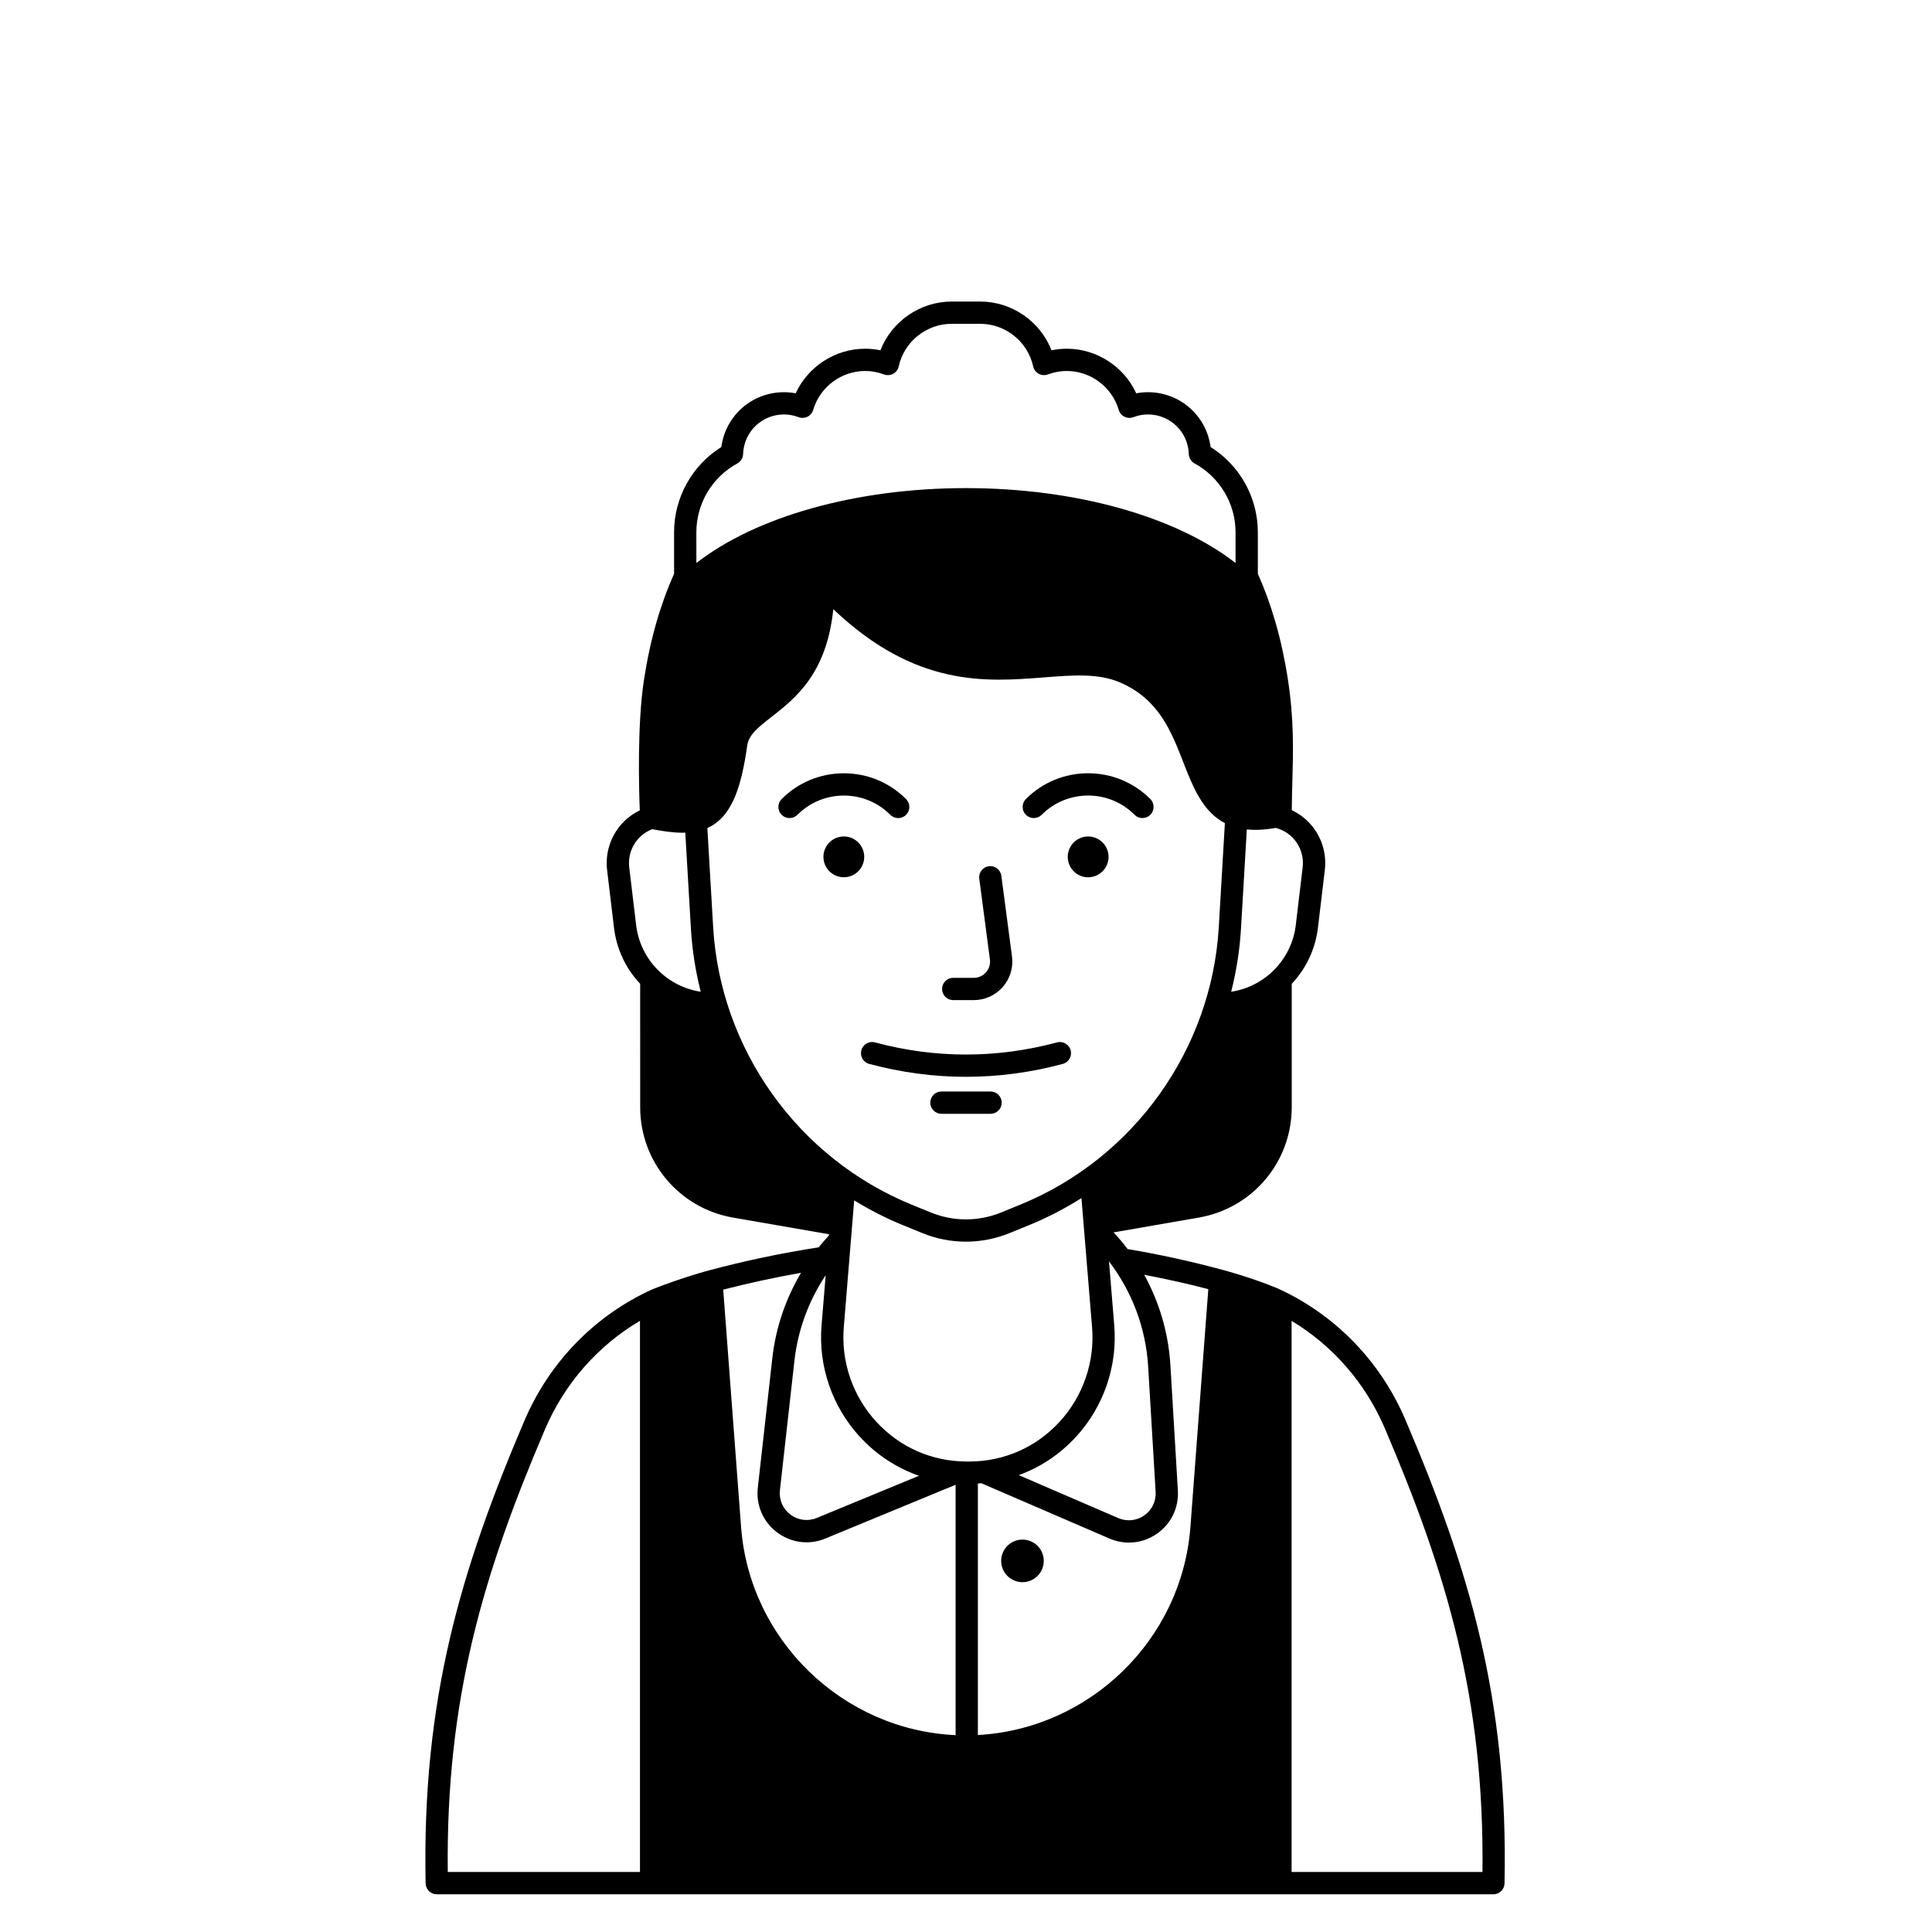 <?xml version="1.0" encoding="UTF-8"?>
<!-- Uploaded to: SVG Find, www.svgrepo.com, Generator: SVG Find Mixer Tools -->
<svg fill="#000000" width="800px" height="800px" version="1.1" viewBox="144 144 512 512" xmlns="http://www.w3.org/2000/svg">
 <g>
  <path d="m516.46 520.28c-6.684-15.664-18.762-27.969-33.824-34.82-7.008-2.926-14.523-4.906-14.531-4.906-8.395-2.273-16.824-4.121-25.281-5.539-1.156-1.535-2.394-3.012-3.707-4.426l22.582-3.918c14.27-2.473 24.625-14.777 24.625-29.254v-32.695c3.731-3.961 6.254-9.098 6.941-14.855l1.828-15.309c0.527-4.406-0.863-8.836-3.809-12.152-1.395-1.574-3.086-2.812-4.945-3.699 0.02-2.57 0.078-5.09 0.148-7.523 0.227-8.07 0.461-16.414-1.168-27.051-1.66-10.844-4.422-20.129-7.977-28.082v-10.965c0-9.23-4.762-17.758-12.527-22.625-1.09-8.27-8.086-14.523-16.602-14.523-1.039 0-2.074 0.098-3.094 0.293-3.262-7.082-10.465-11.816-18.41-11.816-1.359 0-2.711 0.141-4.047 0.418-2.988-7.641-10.488-12.918-18.879-12.918h-7.586c-8.387 0-15.887 5.277-18.879 12.918-1.336-0.277-2.688-0.418-4.047-0.418-7.945 0-15.148 4.738-18.41 11.816-1.02-0.195-2.055-0.293-3.094-0.293-8.516 0-15.512 6.254-16.602 14.523-7.766 4.867-12.527 13.395-12.527 22.625v10.957c-3.551 7.957-6.312 17.242-7.977 28.094-1.805 11.777-1.344 28.723-1.113 34.621-1.82 0.883-3.481 2.106-4.852 3.652-2.945 3.316-4.332 7.75-3.809 12.152l1.828 15.309c0.688 5.754 3.207 10.887 6.934 14.848l0.004 32.703c0.004 14.477 10.359 26.785 24.625 29.258l25.426 4.41-0.027 0.32c-0.949 1.016-1.855 2.066-2.727 3.148-9.723 1.496-19.449 3.539-29.176 6.137h-0.012c-0.027 0.008-0.051 0.016-0.078 0.023-1.957 0.523-8.551 2.473-14.797 4.961-15.133 6.867-27.246 19.176-33.93 34.859-16.898 39.637-27.168 73.969-26.16 122.58 0.035 1.605 1.344 2.891 2.953 2.891h280.01c1.605 0 2.918-1.285 2.953-2.891 1.02-48.668-9.293-83.082-26.258-122.84zm-182.95-158.01c4.383-3.125 6.926-9.293 8.504-20.629 0.391-2.816 2.578-4.641 6.406-7.625 6.289-4.902 14.652-11.414 16.414-28.582 21.824 20.758 40.539 19.281 55.781 18.086 7.789-0.613 14.516-1.145 20.332 1.387 10.145 4.414 13.453 12.914 16.656 21.133 2.512 6.449 5.078 13.027 11.004 16.102l-1.617 27.582c-1.898 32.383-22.527 61.23-52.555 73.5l-5.078 2.074c-6.039 2.469-12.688 2.469-18.727 0l-5.078-2.074c-30.027-12.27-50.656-41.117-52.555-73.5l-1.539-26.285c0.707-0.316 1.395-0.699 2.051-1.168zm36.859 99.844c4.098 2.516 8.418 4.727 12.945 6.578l5.078 2.074c3.738 1.527 7.668 2.293 11.598 2.289 3.93 0 7.859-0.766 11.598-2.289l5.078-2.074c4.891-1.996 9.543-4.41 13.93-7.18l2.816 34.223c0.754 9.152-2.383 18.277-8.598 25.039-6.234 6.781-14.711 10.52-23.875 10.539h-0.004-0.848c-9.184-0.031-17.676-3.793-23.906-10.582-6.195-6.754-9.32-15.863-8.57-24.992zm58.785 62.652c7.328-7.969 11.023-18.73 10.137-29.52l-1.395-16.957c6.098 7.969 9.77 17.637 10.379 27.875l1.98 33.195c0.148 2.481-0.977 4.812-3.012 6.238-2.035 1.426-4.609 1.691-6.894 0.707l-26.367-11.383c5.715-2.07 10.895-5.504 15.172-10.156zm-66.34-42.812-1.094 13.289c-0.887 10.77 2.797 21.508 10.102 29.469 4.414 4.809 9.793 8.32 15.73 10.379l-27.094 11.18c-2.344 0.969-4.957 0.633-6.984-0.891-2.027-1.527-3.066-3.941-2.785-6.465l3.852-34.375c0.914-8.125 3.797-15.875 8.273-22.586zm101.4 3.68-4.742 63.031c-2.25 29.895-26.699 53.527-56.324 55.133v-66.66c0.305-0.02 0.609-0.047 0.914-0.07l33.945 14.656c1.672 0.723 3.43 1.078 5.176 1.078 2.617 0 5.211-0.801 7.449-2.367 3.727-2.613 5.789-6.883 5.519-11.426l-1.98-33.195c-0.508-8.523-2.926-16.691-6.938-23.984 5.672 1.078 11.336 2.332 16.98 3.805zm25.008-111.78-1.828 15.309c-1.098 9.18-8.223 16.309-17.121 17.66 1.379-5.441 2.269-11.047 2.606-16.758l1.539-26.258c2.207 0.23 4.738 0.117 7.656-0.406 1.832 0.477 3.512 1.473 4.793 2.918 1.82 2.059 2.68 4.805 2.356 7.535zm-160.68-88.773c0-7.609 4.156-14.609 10.852-18.262 0.918-0.5 1.5-1.445 1.535-2.492 0.199-5.883 4.961-10.492 10.84-10.492 1.301 0 2.598 0.242 3.852 0.719 0.77 0.289 1.625 0.25 2.363-0.117 0.738-0.367 1.289-1.023 1.52-1.812 1.781-6.07 7.445-10.312 13.77-10.312 1.684 0 3.363 0.309 4.992 0.914 0.801 0.297 1.691 0.234 2.441-0.176 0.75-0.41 1.285-1.125 1.469-1.961 1.43-6.535 7.324-11.277 14.02-11.277h7.586c6.695 0 12.59 4.742 14.02 11.277 0.184 0.836 0.719 1.551 1.469 1.961 0.75 0.41 1.641 0.473 2.441 0.176 1.629-0.605 3.309-0.914 4.992-0.914 6.328 0 11.988 4.242 13.77 10.312 0.23 0.789 0.781 1.445 1.52 1.812 0.738 0.363 1.594 0.406 2.363 0.117 1.254-0.477 2.547-0.719 3.852-0.719 5.879 0 10.641 4.609 10.84 10.492 0.035 1.043 0.621 1.992 1.535 2.492 6.691 3.652 10.852 10.652 10.852 18.262v8.117c-15.871-12.355-42.438-19.844-71.441-19.844-29.008 0-55.57 7.488-71.445 19.848zm-17.789 88.773c-0.328-2.731 0.535-5.477 2.359-7.535 1.031-1.16 2.32-2.027 3.734-2.578 2.691 0.512 5.414 0.938 8.02 0.938 0.25 0 0.496-0.012 0.742-0.02l1.488 25.406c0.336 5.711 1.223 11.312 2.606 16.758-8.898-1.352-16.027-8.48-17.121-17.66zm37.926 130.03-3.852 34.375c-0.516 4.617 1.391 9.043 5.102 11.836 2.309 1.738 5.031 2.633 7.793 2.633 1.676 0 3.371-0.328 4.992-1l34.531-14.25v66.352c-29.863-1.352-54.586-25.09-56.852-55.16l-4.734-62.902c6.871-1.77 13.742-3.254 20.613-4.461-4.055 6.859-6.695 14.551-7.594 22.578zm-60.281 18.965c5.231-12.266 14.094-22.262 25.203-28.82v146.07h-50.938c-0.527-46.035 9.48-79.125 25.734-117.25zm248.47 117.25h-50.586v-146.06c10.879 6.547 19.578 16.449 24.746 28.559 16.316 38.238 26.367 71.414 25.84 117.5z"/>
  <path d="m420.61 557.65c0 3.117-2.527 5.644-5.644 5.644s-5.644-2.527-5.644-5.644c0-3.117 2.527-5.644 5.644-5.644s5.644 2.527 5.644 5.644"/>
  <path d="m424.12 420.25c-16.008 4.285-32.238 4.285-48.246 0-1.574-0.43-3.191 0.512-3.613 2.086s0.512 3.195 2.09 3.613c8.512 2.281 17.082 3.418 25.648 3.418 8.57 0 17.141-1.141 25.648-3.418 1.574-0.422 2.512-2.039 2.09-3.613-0.422-1.57-2.043-2.516-3.617-2.086z"/>
  <path d="m406.51 433.26h-13.023c-1.629 0-2.953 1.32-2.953 2.953 0 1.629 1.32 2.953 2.953 2.953h13.023c1.629 0 2.953-1.32 2.953-2.953-0.004-1.633-1.324-2.953-2.953-2.953z"/>
  <path d="m396.61 409.04h5.453c2.941 0 5.742-1.27 7.684-3.484 1.938-2.211 2.832-5.156 2.445-8.07l-2.824-21.383c-0.215-1.617-1.695-2.754-3.312-2.539-1.617 0.215-2.754 1.699-2.539 3.312l2.824 21.383c0.164 1.25-0.203 2.461-1.031 3.406-0.832 0.949-1.98 1.469-3.242 1.469h-5.453c-1.629 0-2.953 1.32-2.953 2.953-0.004 1.629 1.32 2.953 2.949 2.953z"/>
  <path d="m372.96 370.21c0.477 2.949-1.523 5.727-4.469 6.203-2.949 0.48-5.727-1.523-6.203-4.469-0.477-2.949 1.523-5.723 4.469-6.203 2.949-0.477 5.727 1.523 6.203 4.469"/>
  <path d="m353.23 360.8c0.754 0 1.512-0.289 2.086-0.863 3.289-3.289 7.664-5.102 12.312-5.102 4.652 0 9.023 1.812 12.312 5.102 1.152 1.152 3.023 1.152 4.176 0 1.152-1.152 1.152-3.019 0-4.176-4.406-4.406-10.262-6.832-16.488-6.832-6.231 0-12.086 2.426-16.488 6.832-1.152 1.152-1.152 3.023 0 4.176 0.578 0.574 1.336 0.863 2.09 0.863z"/>
  <path d="m434.44 366.09c2.758 1.141 4.066 4.305 2.926 7.062-1.145 2.758-4.305 4.066-7.062 2.926-2.758-1.145-4.07-4.305-2.926-7.062 1.141-2.762 4.305-4.07 7.062-2.926"/>
  <path d="m420.05 359.93c3.289-3.289 7.664-5.102 12.312-5.102 4.652 0 9.023 1.812 12.312 5.102 0.578 0.578 1.332 0.863 2.086 0.863s1.512-0.289 2.086-0.863c1.152-1.152 1.152-3.019 0-4.176-4.406-4.406-10.262-6.832-16.488-6.832-6.231 0-12.086 2.426-16.488 6.832-1.152 1.152-1.152 3.023 0 4.176 1.156 1.152 3.027 1.152 4.18 0z"/>
 </g>
</svg>